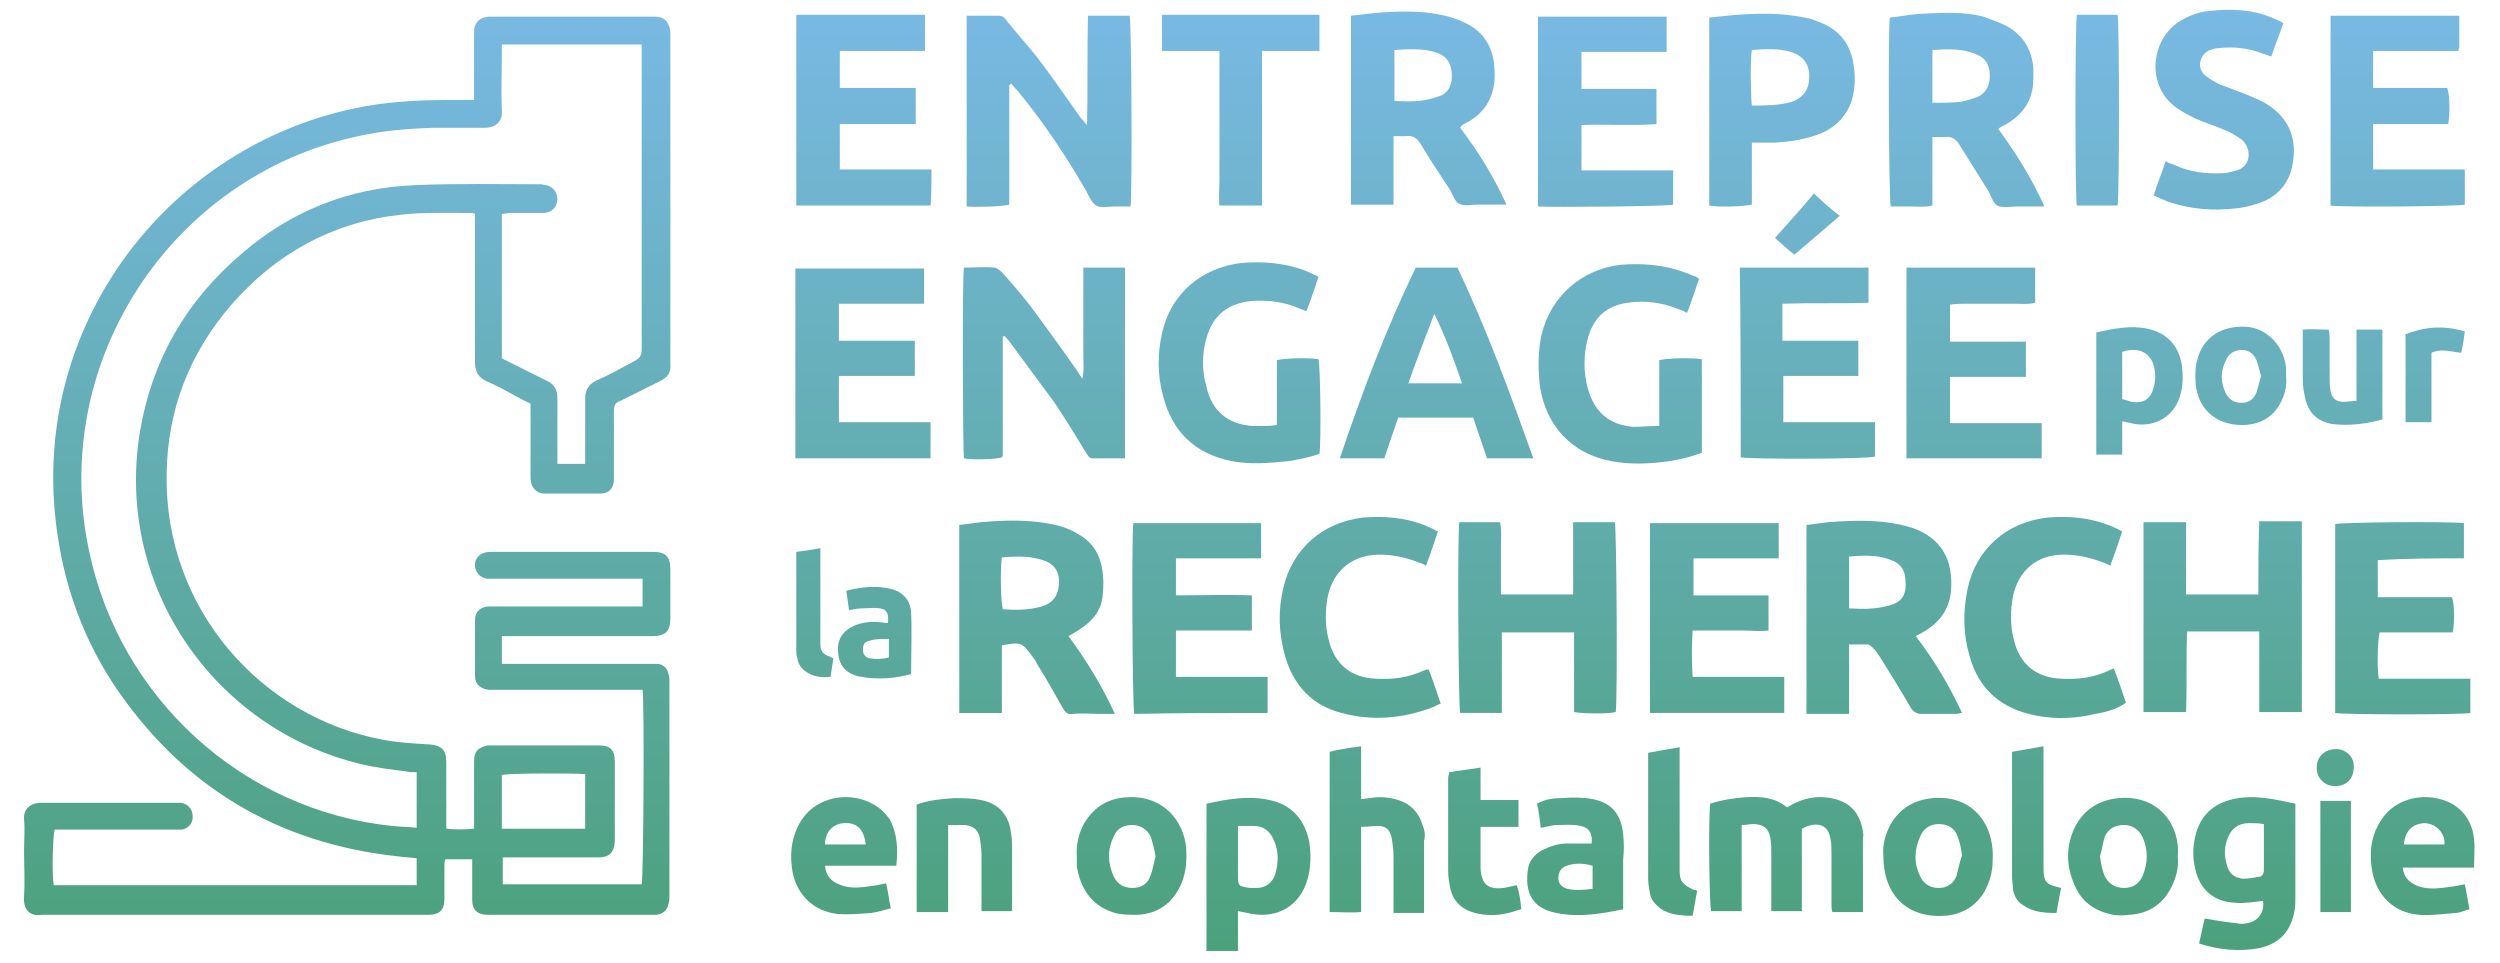 <?xml version="1.0" encoding="utf-8"?>
<!-- Generator: Adobe Illustrator 26.2.1, SVG Export Plug-In . SVG Version: 6.00 Build 0)  -->
<svg version="1.1" id="Calque_1" xmlns="http://www.w3.org/2000/svg" xmlns:xlink="http://www.w3.org/1999/xlink" x="0px" y="0px"
	 viewBox="0 0 270 104" style="enable-background:new 0 0 270 104;" xml:space="preserve">
<style type="text/css">
	.st0{fill:url(#SVGID_1_);}
	.st1{fill:url(#SVGID_00000001628327478431507860000005944708746816328874_);}
	.st2{fill:url(#SVGID_00000084501253780553719980000010211373153372058794_);}
	.st3{fill:url(#SVGID_00000062153030385709831280000012628007454761947552_);}
	.st4{fill:url(#SVGID_00000080199167918016968750000011029282841187045793_);}
	.st5{fill:url(#SVGID_00000157268277594351387750000016141133765800330408_);}
	.st6{fill:url(#SVGID_00000010272187938940921550000001397609212405931426_);}
	.st7{fill:url(#SVGID_00000087384015904491768620000006202726126838160775_);}
	.st8{fill:url(#SVGID_00000054240774209264116060000003934960286670656388_);}
	.st9{fill:url(#SVGID_00000174575769090499082530000012886138050521782692_);}
	.st10{fill:url(#SVGID_00000127017455303223694440000017130933806480468394_);}
	.st11{fill:url(#SVGID_00000071538796429531311470000004257436444927963789_);}
	.st12{fill:url(#SVGID_00000088836878638277747710000011290016524845681836_);}
	.st13{fill:url(#SVGID_00000113314162031308596490000002448003687334517391_);}
	.st14{fill:url(#SVGID_00000000914970693082310910000007161444266903358634_);}
	.st15{fill:url(#SVGID_00000144320746496566916260000003328864448457240752_);}
	.st16{fill:url(#SVGID_00000168095686917977405020000004499034051266849458_);}
	.st17{fill:url(#SVGID_00000099644067778621365900000003653788939470416307_);}
	.st18{fill:url(#SVGID_00000044867067215020448270000001159286540945935504_);}
	.st19{fill:url(#SVGID_00000000945104857888086080000005725574250566789786_);}
	.st20{fill:url(#SVGID_00000158000960640598315980000002153630017554514849_);}
	.st21{fill:url(#SVGID_00000006685754153752118520000004255422310971842992_);}
	.st22{fill:url(#SVGID_00000078737985629647344800000009926969273476788653_);}
	.st23{fill:url(#SVGID_00000152243853212651449770000010681692979750700947_);}
	.st24{fill:url(#SVGID_00000078767041386065801980000014626664668749556660_);}
	.st25{fill:url(#SVGID_00000103230577733817235200000011405180198863229340_);}
	.st26{fill:url(#SVGID_00000158732932857841333350000016340001443514204556_);}
	.st27{fill:url(#SVGID_00000013914170692918139810000014076380925287959726_);}
	.st28{fill:url(#SVGID_00000167364216095987829510000012830033454782368686_);}
	.st29{fill:url(#SVGID_00000042002089618272907120000012081868037511944844_);}
	.st30{fill:url(#SVGID_00000148628854465709899170000010995045616461785006_);}
	.st31{fill:url(#SVGID_00000090287790840186970760000009023183739395601316_);}
	.st32{fill:url(#SVGID_00000085934809648172055700000018331836679877177779_);}
	.st33{fill:url(#SVGID_00000110446022863293721710000003641765378646841475_);}
	.st34{fill:url(#SVGID_00000049901276374206916720000018191833139489779851_);}
	.st35{fill:url(#SVGID_00000061470014938464204250000008539773315727438477_);}
	.st36{fill:url(#SVGID_00000081638566783555065510000008423605398753231761_);}
	.st37{fill:url(#SVGID_00000031201452147549770880000011680114444845028488_);}
	.st38{fill:url(#SVGID_00000011022894989264207270000008946723280620445882_);}
	.st39{fill:url(#SVGID_00000158007973056483074570000017124605459431833783_);}
	.st40{fill:url(#SVGID_00000080920932279014944140000010788186135368387457_);}
	.st41{fill:url(#SVGID_00000046314688378878732790000001032401141649411728_);}
	.st42{fill:url(#SVGID_00000057863074589708721730000005818684726469752737_);}
	.st43{fill:url(#SVGID_00000145762486151020739560000015138632158369450649_);}
	.st44{fill:url(#SVGID_00000099646375529469950970000008462710949481956245_);}
	.st45{fill:url(#SVGID_00000049187094055169405780000003290577714747268013_);}
	.st46{fill:url(#SVGID_00000130637044500865734990000009604809766807977862_);}
	.st47{fill:url(#SVGID_00000158744330197051847010000015350486304731357610_);}
	.st48{fill:url(#SVGID_00000081626998846545071360000006387497740026014116_);}
	.st49{fill:url(#SVGID_00000183963304784819263780000007169863160556962483_);}
</style>
<g>
	<linearGradient id="SVGID_1_" gradientUnits="userSpaceOnUse" x1="37.541" y1="103.518" x2="37.541" y2="0.482">
		<stop  offset="0" style="stop-color:#4BA17B"/>
		<stop  offset="1" style="stop-color:#79B9E4"/>
	</linearGradient>
	<path class="st0" d="M67,43.3c1.4-0.7,2.8-1.4,4.2-2.1c0.9-0.4,1.3-1,1.2-1.9c0-0.2,0-0.3,0-0.5c0-11.5,0-23.1,0-34.6
		c0-0.2,0-0.4,0-0.7c-0.1-1.1-0.6-1.7-1.7-1.7c-5.9,0-11.8,0-17.7,0c-0.7,0-1.3,0.2-1.6,0.8c-0.2,0.3-0.2,0.7-0.2,1.1
		c0,2.1,0,4.1,0,6.2c0,0.3,0,0.6,0,0.9c-1,0-1.9,0-2.8,0c-3.4,0-6.8,0.2-10.1,0.9C18.4,15.9,4.1,34.3,5.9,55.1
		c0.6,6.8,2.6,13,6.3,18.7c7.3,11,17.6,17.3,30.9,18.7c0.6,0.1,1.3,0.1,1.9,0.2c0,1,0,2,0,2.9c-13.1,0-26.2,0-39.2,0
		c-0.2-1.2-0.1-5.3,0.1-6c0.3,0,0.7,0,1,0c4,0,7.9,0,11.9,0c0.3,0,0.6,0,0.8,0c0.8-0.1,1.3-0.8,1.2-1.5c0-0.7-0.5-1.3-1.3-1.4
		c-0.2,0-0.4,0-0.6,0c-4.8,0-9.7,0-14.5,0c-1,0-1.9,0.6-1.8,1.8c0.1,1.1,0,2.3,0,3.4c0,1.7,0.1,3.3,0,5c-0.1,1.4,0.7,2.1,1.9,1.9
		c0.2,0,0.5,0,0.8,0c9,0,18,0,27,0c4.6,0,9.3,0,13.9,0c1.3,0,1.8-0.5,1.8-1.8c0-1.2,0-2.3,0-3.5c0-0.2,0-0.5,0.1-0.7
		c1,0,1.9,0,2.9,0c0,0.4,0,0.7,0,1c0,1.1,0,2.3,0,3.4c0,1.1,0.6,1.6,1.7,1.6c0.1,0,0.2,0,0.3,0c5.8,0,11.6,0,17.3,0
		c0.2,0,0.4,0,0.6,0c0.7-0.1,1.2-0.5,1.3-1.2c0.1-0.3,0.1-0.6,0.1-0.9c0-7.7,0-15.3,0-23c0-0.3,0-0.6-0.1-0.9
		c-0.1-0.6-0.6-1.1-1.2-1.1c-0.3,0-0.6,0-0.9,0c-4.9,0-9.9,0-14.8,0c-0.4,0-0.7,0-1.1,0c0-1.1,0-2,0-3c0.4,0,0.8,0,1.2,0
		c5,0,10,0,15,0c1.5,0,2-0.5,2-2c0-1.7,0-3.5,0-5.2c0-1.4-0.5-1.9-1.9-1.9c-5.8,0-11.6,0-17.3,0c-0.3,0-0.6,0-0.9,0.1
		c-0.7,0.2-1.1,0.9-1,1.5c0.1,0.7,0.6,1.2,1.3,1.3c0.3,0,0.7,0,1,0c4.9,0,9.8,0,14.7,0c0.4,0,0.7,0,1.1,0c0,1,0,2,0,3
		c-0.4,0-0.8,0-1.2,0c-4.9,0-9.7,0-14.6,0c-0.3,0-0.6,0-0.9,0c-0.9,0.1-1.4,0.6-1.4,1.5c0,2,0,4,0,6c0,0.9,0.6,1.4,1.5,1.5
		c0.3,0,0.6,0,0.8,0c4.9,0,9.8,0,14.7,0c0.4,0,0.7,0,1.1,0c0.2,1.5,0.1,20.4-0.1,21c-5,0-10,0-15,0c0-1,0-1.9,0-2.9
		c0.4,0,0.7,0,1.1,0c3.1,0,6.2,0,9.2,0c1.2,0,1.7-0.5,1.8-1.7c0-0.7,0-1.3,0-2c0-2.2,0-4.5,0-6.7c0-1.2-0.5-1.7-1.7-1.7
		c-4,0-7.9,0-11.9,0c-0.4,0-0.8,0.2-1.1,0.4c-0.4,0.3-0.5,0.8-0.5,1.4c0,2.1,0,4.1,0,6.2c0,0.3,0,0.7,0,1c-1.1,0.1-2,0.1-3,0
		c0-0.3,0-0.5,0-0.7c0-2.2,0-4.3,0-6.5c0-1.3-0.5-1.8-1.8-1.9c-1.7-0.1-3.4-0.2-5-0.5c-13.1-2.4-23.7-14.1-23.4-28.8
		c0.1-6.9,2.5-13,7-18.2c4.8-5.5,10.9-8.9,18.2-9.7c2.6-0.3,5.2-0.2,7.8-0.2c0.1,0,0.2,0.1,0.3,0.1c0,0.3,0,0.6,0,0.9
		c0,2.4,0,4.8,0,7.2c0,2.6,0,5.3,0,7.9c0,1.1,0.4,1.7,1.3,2.1c1.2,0.5,2.4,1.2,3.5,1.8c0.4,0.2,0.8,0.4,1.2,0.6c0,1,0,1.9,0,2.9
		c0,1.7,0,3.4,0,5.1c0,1,0.6,1.7,1.5,1.7c2,0,4.1,0,6.1,0c0.8,0,1.3-0.5,1.4-1.3c0-0.3,0-0.6,0-0.8c0-2.2,0-4.5,0-6.7
		C66.3,43.8,66.4,43.5,67,43.3z M54.2,83.7c0.7-0.2,7.5-0.2,9-0.1c0,1.9,0,3.9,0,5.9c-3,0-5.9,0-9,0C54.2,87.5,54.2,85.6,54.2,83.7z
		 M64.4,41.1c-0.8,0.4-1.2,1-1.2,1.9c0,2,0,4,0,6c0,0.3,0,0.7,0,1.1c-1,0-1.9,0-3,0c0-0.3,0-0.6,0-0.9c0-2,0-4.1,0-6.1
		c0-1-0.3-1.6-1.2-2c-1.6-0.8-3.2-1.6-4.8-2.4c0-5.2,0-10.4,0-15.6c0.3,0,0.6-0.1,0.9-0.1c1.2,0,2.3,0,3.5,0c1,0,1.5-0.6,1.6-1.4
		c0-0.8-0.4-1.4-1.2-1.6c-0.2,0-0.4-0.1-0.6-0.1c-4.6,0-9.1-0.1-13.7,0.1c-7,0.3-13.3,2.8-18.6,7.4c-6,5.1-9.7,11.5-11,19.3
		c-2.7,16.7,8.1,32,23.8,35.8c1.6,0.4,3.3,0.6,4.9,0.8c0.4,0.1,0.7,0.1,1.2,0.1c0,2,0,4,0,6c-0.9-0.1-1.8-0.1-2.7-0.2
		C26.2,87.5,12.9,75.4,9.6,59.4c-4.3-20.3,8.9-40.4,29.1-44.7c2.7-0.6,5.3-0.8,8-0.9c1.9,0,3.7,0,5.6,0c1.3,0,2-0.7,1.9-1.9
		c-0.1-2,0-4.1,0-6.1c0-0.3,0-0.6,0-1c5,0,10,0,15.1,0c0,0.3,0,0.6,0,0.9c0,10.7,0,21.3,0,32c0,0.7-0.2,1-0.8,1.3
		C67.2,39.7,65.8,40.5,64.4,41.1z"/>
	
		<linearGradient id="SVGID_00000004543374362300684780000004367072748343679887_" gradientUnits="userSpaceOnUse" x1="113.305" y1="103.518" x2="113.305" y2="0.482">
		<stop  offset="0" style="stop-color:#4BA17B"/>
		<stop  offset="1" style="stop-color:#79B9E4"/>
	</linearGradient>
	<path style="fill:url(#SVGID_00000004543374362300684780000004367072748343679887_);" d="M109,22.1c0-4.3,0-8.6,0-12.9
		c0,0,0,0,0.1-0.1c0,0,0.1,0,0.1-0.1c0.2,0.3,0.4,0.5,0.7,0.8c2.8,3.4,5.2,7,7.4,10.8c0.3,0.6,0.6,1.3,1.1,1.6
		c0.5,0.3,1.3,0.1,1.9,0.1c0.6,0,1.2,0,1.8,0c0.2-2,0.1-19.9-0.1-20.6c-1.5,0-2.9,0-4.5,0c-0.1,4,0,7.9-0.1,11.8
		c-0.3-0.3-0.5-0.6-0.7-0.8c-1.5-2.1-3-4.3-4.6-6.4c-1.1-1.4-2.3-2.7-3.4-4.1c-0.2-0.3-0.4-0.5-0.9-0.5c-1.1,0-2.2,0-3.4,0
		c0,6.9,0,13.8,0,20.6C105.5,22.4,108.3,22.3,109,22.1z"/>
	
		<linearGradient id="SVGID_00000137824289357595522420000013542008872891976863_" gradientUnits="userSpaceOnUse" x1="112.562" y1="103.518" x2="112.562" y2="0.482">
		<stop  offset="0" style="stop-color:#4BA17B"/>
		<stop  offset="1" style="stop-color:#79B9E4"/>
	</linearGradient>
	<path style="fill:url(#SVGID_00000137824289357595522420000013542008872891976863_);" d="M108.2,49.4
		C108.2,49.4,108.2,49.4,108.2,49.4c0-0.1,0.1-0.1,0.1-0.2c0-4.2,0-8.3,0-12.5c0-0.1,0-0.2,0-0.3c0,0,0,0,0.1-0.1c0,0,0.1,0,0.1,0
		c0.2,0.2,0.4,0.4,0.6,0.7c1.6,2.2,3.2,4.3,4.8,6.5c1.2,1.8,2.3,3.6,3.4,5.4c0.2,0.3,0.3,0.6,0.7,0.6c1.2,0,2.3,0,3.5,0
		c0-6.9,0-13.8,0-20.6c-1.5,0-3,0-4.5,0c0,0.8,0,1.6,0,2.4c0,0.8,0,1.6,0,2.4c0,0.8,0,1.6,0,2.4c0,0.8,0,1.6,0,2.4
		c0,0.7,0.1,1.5-0.1,2.4c-0.3-0.4-0.4-0.6-0.6-0.9c-1.6-2.3-3.2-4.5-4.9-6.8c-1-1.3-2.1-2.6-3.2-3.8c-0.2-0.2-0.6-0.5-0.8-0.5
		c-1.1-0.1-2.2,0-3.3,0c-0.2,1.4-0.1,19.9,0,20.6C105,49.7,107.6,49.6,108.2,49.4z"/>
	
		<linearGradient id="SVGID_00000136370335832330910220000003579748708930158234_" gradientUnits="userSpaceOnUse" x1="212.435" y1="103.518" x2="212.435" y2="0.482">
		<stop  offset="0" style="stop-color:#4BA17B"/>
		<stop  offset="1" style="stop-color:#79B9E4"/>
	</linearGradient>
	<path style="fill:url(#SVGID_00000136370335832330910220000003579748708930158234_);" d="M206.4,22.3c0.7,0,1.5,0.1,2.3-0.1
		c0-2.4,0-4.9,0-7.4c0.5,0,0.9,0,1.3,0c0.8-0.1,1.2,0.2,1.6,0.8c1,1.6,2,3.2,3,4.8c0.4,0.6,0.6,1.5,1.1,1.8c0.6,0.3,1.5,0.1,2.2,0.1
		c0.9,0,1.9,0,2.9,0c-1.4-3.1-3.1-5.8-5-8.4c0.3-0.2,0.5-0.3,0.7-0.4c2-1.1,3.1-2.7,3.1-5c0-0.4,0-0.8,0-1.2c-0.2-2-1.1-3.5-2.9-4.5
		c-0.8-0.4-1.7-0.7-2.5-1c-2.3-0.6-4.7-0.4-7-0.3c-1.1,0.1-2.1,0.3-3.1,0.4c-0.2,1.3-0.1,19.7,0.1,20.4
		C204.9,22.3,205.6,22.3,206.4,22.3z M208.7,5.4c1.6-0.1,3.3-0.2,4.8,0.5c1,0.4,1.4,1.2,1.4,2.3c0,1-0.4,1.9-1.4,2.3
		c-0.6,0.2-1.2,0.4-1.8,0.5c-1,0.1-2,0.1-3,0.1C208.7,9.1,208.7,7.3,208.7,5.4z"/>
	
		<linearGradient id="SVGID_00000166650380433197582450000011330168744116059065_" gradientUnits="userSpaceOnUse" x1="112" y1="103.518" x2="112" y2="0.482">
		<stop  offset="0" style="stop-color:#4BA17B"/>
		<stop  offset="1" style="stop-color:#79B9E4"/>
	</linearGradient>
	<path style="fill:url(#SVGID_00000166650380433197582450000011330168744116059065_);" d="M118.8,77.1c0.5,0,1,0,1.6,0
		c-1.4-3.1-3.1-5.8-5-8.4c0.5-0.3,0.9-0.5,1.3-0.8c1.4-0.9,2.3-2.1,2.4-3.7c0.1-1,0.1-1.9-0.1-2.9c-0.3-1.7-1.2-2.9-2.7-3.7
		c-1-0.6-2.1-0.9-3.3-1.1c-2.4-0.4-4.8-0.3-7.1-0.1c-0.8,0.1-1.5,0.2-2.3,0.3c0,6.8,0,13.6,0,20.3c1.5,0,3,0,4.6,0
		c0-2.5,0-4.9,0-7.3c2.1-0.4,2.2-0.3,3.3,1.2c0.2,0.3,0.4,0.5,0.5,0.8c1,1.6,1.9,3.2,2.8,4.8c0.3,0.5,0.6,0.7,1.1,0.6
		C116.9,77,117.9,77.1,118.8,77.1z M114.3,63.6c-0.2,1-0.8,1.6-1.8,1.9c-1.4,0.4-2.8,0.4-4.2,0.3c-0.2-0.7-0.3-4.2-0.1-5.6
		c1.4-0.1,2.7-0.2,4.1,0.2C114,60.8,114.6,61.9,114.3,63.6z"/>
	
		<linearGradient id="SVGID_00000100369117205108131020000012052739468951548824_" gradientUnits="userSpaceOnUse" x1="203.513" y1="103.518" x2="203.513" y2="0.482">
		<stop  offset="0" style="stop-color:#4BA17B"/>
		<stop  offset="1" style="stop-color:#79B9E4"/>
	</linearGradient>
	<path style="fill:url(#SVGID_00000100369117205108131020000012052739468951548824_);" d="M207.5,77.1c1.3,0,2.5,0,3.8,0
		c0.2,0,0.4-0.1,0.6-0.1c-1.4-3-3-5.7-5-8.3c0.4-0.2,0.6-0.3,0.9-0.5c1.7-1,2.7-2.4,2.9-4.3c0.3-3.4-1-5.8-4.2-6.9
		c-0.4-0.1-0.7-0.2-1.1-0.3c-2.6-0.6-5.3-0.5-8-0.3c-0.8,0.1-1.5,0.2-2.3,0.3c0,6.8,0,13.6,0,20.4c1.5,0,3,0,4.6,0c0-2.6,0-5,0-7.5
		c0.7,0,1.3,0,2,0c0.2,0,0.4,0.2,0.6,0.4c0.3,0.3,0.5,0.6,0.7,0.9c1.2,1.9,2.3,3.7,3.4,5.6C206.7,76.9,207,77.1,207.5,77.1z
		 M204,65.4c-1.4,0.4-2.8,0.4-4.3,0.3c0-1.9,0-3.7,0-5.6c1.5-0.1,2.9-0.2,4.3,0.3c1.3,0.4,1.8,1.2,1.8,2.5
		C205.9,64.3,205.3,65.1,204,65.4z"/>
	
		<linearGradient id="SVGID_00000146467365265140627030000009029670352858934415_" gradientUnits="userSpaceOnUse" x1="154.362" y1="103.518" x2="154.362" y2="0.482">
		<stop  offset="0" style="stop-color:#4BA17B"/>
		<stop  offset="1" style="stop-color:#79B9E4"/>
	</linearGradient>
	<path style="fill:url(#SVGID_00000146467365265140627030000009029670352858934415_);" d="M150.5,18.5c0-1.2,0-2.5,0-3.8
		c0.5,0,0.9,0,1.3,0c0.8-0.1,1.2,0.2,1.6,0.8c1,1.7,2.1,3.3,3.2,5c0.3,0.5,0.5,1.3,1,1.5c0.5,0.3,1.3,0.1,1.9,0.1c1,0,2,0,3.2,0
		c-1.4-3.1-3.1-5.8-5-8.3c0.1-0.1,0.1-0.1,0.1-0.2c0.1-0.1,0.2-0.1,0.3-0.2c2.5-1.2,3.5-3.3,3.3-6c-0.1-2.1-1-3.8-2.9-4.8
		c-0.8-0.4-1.6-0.7-2.4-0.9c-2.5-0.6-5-0.5-7.6-0.3c-0.9,0.1-1.7,0.2-2.6,0.3c0,6.9,0,13.6,0,20.4c1.5,0,3,0,4.6,0
		C150.5,21,150.5,19.8,150.5,18.5z M150.6,5.4c1.6-0.1,3.1-0.2,4.6,0.3c1.1,0.4,1.6,1.2,1.6,2.5c0,1.2-0.5,2-1.7,2.3
		c-1.4,0.5-2.9,0.5-4.5,0.4C150.6,9.1,150.6,7.3,150.6,5.4z"/>
	
		<linearGradient id="SVGID_00000110432168456842693510000010478897223862186904_" gradientUnits="userSpaceOnUse" x1="240.008" y1="103.518" x2="240.008" y2="0.482">
		<stop  offset="0" style="stop-color:#4BA17B"/>
		<stop  offset="1" style="stop-color:#79B9E4"/>
	</linearGradient>
	<path style="fill:url(#SVGID_00000110432168456842693510000010478897223862186904_);" d="M243.9,64.2c-2.6,0-5.2,0-7.8,0
		c0-2.6,0-5.2,0-7.8c-1.6,0-3.1,0-4.6,0c0,6.9,0,13.7,0,20.5c1.5,0,3,0,4.6,0c0.1-2.9,0-5.8,0.1-8.7c2.6,0,5.2,0,7.8,0
		c0,2.9,0,5.8,0,8.7c1.6,0,3,0,4.6,0c0-6.9,0-13.7,0-20.6c-1.6,0-3,0-4.6,0C243.9,59.1,243.9,61.6,243.9,64.2z"/>
	
		<linearGradient id="SVGID_00000183236705010809510280000015076686225335814831_" gradientUnits="userSpaceOnUse" x1="165.963" y1="103.518" x2="165.963" y2="0.482">
		<stop  offset="0" style="stop-color:#4BA17B"/>
		<stop  offset="1" style="stop-color:#79B9E4"/>
	</linearGradient>
	<path style="fill:url(#SVGID_00000183236705010809510280000015076686225335814831_);" d="M174.5,76.9c0.2-1.4,0.1-19.8-0.1-20.5
		c-0.7,0-1.5,0-2.2,0c-0.7,0-1.5,0-2.3,0c0,2.7,0,5.3,0,7.8c-2.6,0-5.2,0-7.8,0c0-0.9,0-1.8,0-2.7c0-0.8,0-1.7,0-2.5
		c0-0.9,0.1-1.7-0.1-2.6c-1.5,0-2.9,0-4.4,0c-0.2,1.4-0.1,19.9,0.1,20.6c1.5,0,2.9,0,4.5,0c0-2.9,0-5.8,0-8.7c2.7,0,5.2,0,7.8,0
		c0,2.9,0,5.8,0,8.6C171.1,77.1,173.8,77.1,174.5,76.9z"/>
	
		<linearGradient id="SVGID_00000164493702578744780000000000251855128066447518_" gradientUnits="userSpaceOnUse" x1="133.886" y1="103.518" x2="133.886" y2="0.482">
		<stop  offset="0" style="stop-color:#4BA17B"/>
		<stop  offset="1" style="stop-color:#79B9E4"/>
	</linearGradient>
	<path style="fill:url(#SVGID_00000164493702578744780000000000251855128066447518_);" d="M133,49.8c2.1,0.4,4.1,0.2,6.2,0
		c1.1-0.2,2.3-0.4,3.3-0.8c0.2-1.2,0.1-9.5-0.1-10.2c-1.2-0.2-3.8-0.1-4.5,0.1c0,2.3,0,4.6,0,7c-0.6,0.1-1,0.1-1.4,0.1
		c-0.4,0-0.9,0-1.3,0c-2.6-0.2-4.3-1.6-4.9-4.2c-0.5-1.8-0.5-3.5,0-5.3c0.7-2.5,2.4-3.8,5-4c1.7-0.1,3.4,0.1,5,0.8
		c0.2,0.1,0.5,0.2,0.8,0.3c0.5-1.3,0.9-2.5,1.3-3.7c-0.6-0.3-1-0.5-1.5-0.7c-2.2-0.8-4.5-1-6.8-0.8c-4.4,0.5-7.7,3.4-8.6,7.6
		c-0.5,2.2-0.5,4.5,0.1,6.7C126.6,46.7,129.1,49,133,49.8z"/>
	
		<linearGradient id="SVGID_00000121275977030438143070000004344452741544228765_" gradientUnits="userSpaceOnUse" x1="155.102" y1="103.518" x2="155.102" y2="0.482">
		<stop  offset="0" style="stop-color:#4BA17B"/>
		<stop  offset="1" style="stop-color:#79B9E4"/>
	</linearGradient>
	<path style="fill:url(#SVGID_00000121275977030438143070000004344452741544228765_);" d="M151,45.1c2.7,0,5.4,0,8.1,0
		c0.5,1.5,1,2.9,1.5,4.4c1.7,0,3.3,0,5,0c-2.5-7-5-13.9-8.2-20.6c-1.5,0-3,0-4.5,0c-3.2,6.6-5.8,13.5-8.2,20.6c1.7,0,3.2,0,4.8,0
		C150,48,150.5,46.6,151,45.1z M154.9,33.9c1.2,2.4,2.1,4.9,3,7.5c-2,0-3.8,0-5.8,0C153,38.8,154,36.3,154.9,33.9z"/>
	
		<linearGradient id="SVGID_00000099640137440744592060000006080102113659099274_" gradientUnits="userSpaceOnUse" x1="173.424" y1="103.518" x2="173.424" y2="0.482">
		<stop  offset="0" style="stop-color:#4BA17B"/>
		<stop  offset="1" style="stop-color:#79B9E4"/>
	</linearGradient>
	<path style="fill:url(#SVGID_00000099640137440744592060000006080102113659099274_);" d="M180.7,22.1c0-1.2,0-2.4,0-3.7
		c-3.3,0-6.6,0-9.9,0c0-1.7,0-3.3,0-4.9c2.8-0.1,5.5,0.1,8.1-0.1c0-1.3,0-2.5,0-3.8c-2.8,0-5.4,0-8.1,0c0-1.4,0-2.6,0-4
		c3.1,0,6.1,0,9.2,0c0-1.3,0-2.6,0-3.8c-4.6,0-9.2,0-13.9,0c0,6.9,0,13.7,0,20.5C167.5,22.4,180.1,22.3,180.7,22.1z"/>
	
		<linearGradient id="SVGID_00000145749573667483884400000000226627782930005379_" gradientUnits="userSpaceOnUse" x1="175.042" y1="103.518" x2="175.042" y2="0.482">
		<stop  offset="0" style="stop-color:#4BA17B"/>
		<stop  offset="1" style="stop-color:#79B9E4"/>
	</linearGradient>
	<path style="fill:url(#SVGID_00000145749573667483884400000000226627782930005379_);" d="M183.8,48.9c0-3.4,0-6.8,0-10.1
		c-1.3-0.2-3.9-0.1-4.6,0.1c0,2.3,0,4.6,0,7.1c-1,0-1.9,0.1-2.8,0.1c-2.6-0.2-4.2-1.6-4.9-4.1c-0.5-1.8-0.5-3.7,0-5.5
		c0.6-2.2,2-3.5,4.3-3.8c1.9-0.3,3.8,0,5.5,0.7c0.3,0.1,0.6,0.2,0.9,0.4c0.5-1.3,0.9-2.5,1.3-3.7c-0.2-0.1-0.4-0.3-0.6-0.3
		c-0.3-0.1-0.6-0.3-1-0.4c-2.2-0.8-4.5-1-6.9-0.8c-4.2,0.5-7.5,3.4-8.5,7.5c-0.4,1.8-0.4,3.7-0.2,5.5c0.6,4.3,3.4,7.4,7.7,8.2
		c2.1,0.4,4.2,0.3,6.3,0C181.6,49.6,182.7,49.3,183.8,48.9z"/>
	
		<linearGradient id="SVGID_00000036229320898588208430000005007230348915864492_" gradientUnits="userSpaceOnUse" x1="93.308" y1="103.518" x2="93.308" y2="0.482">
		<stop  offset="0" style="stop-color:#4BA17B"/>
		<stop  offset="1" style="stop-color:#79B9E4"/>
	</linearGradient>
	<path style="fill:url(#SVGID_00000036229320898588208430000005007230348915864492_);" d="M100.6,18.3c-3.3,0-6.6,0-9.9,0
		c0-1.7,0-3.3,0-4.9c2.8,0,5.5,0,8.2,0c0-1.3,0-2.5,0-3.9c-2.8,0-5.4,0-8.2,0c0-1.4,0-2.6,0-4c3.1,0,6.1,0,9.2,0c0-1.3,0-2.6,0-3.9
		c-4.6,0-9.2,0-13.9,0c0,6.9,0,13.7,0,20.6c4.9,0,9.7,0,14.5,0C100.6,20.9,100.6,19.7,100.6,18.3z"/>
	
		<linearGradient id="SVGID_00000057143181783352269730000015671051469364762019_" gradientUnits="userSpaceOnUse" x1="93.195" y1="103.518" x2="93.195" y2="0.482">
		<stop  offset="0" style="stop-color:#4BA17B"/>
		<stop  offset="1" style="stop-color:#79B9E4"/>
	</linearGradient>
	<path style="fill:url(#SVGID_00000057143181783352269730000015671051469364762019_);" d="M100.5,45.6c-3.3,0-6.6,0-9.9,0
		c0-1.7,0-3.3,0-5c2.7,0,5.4,0,8.2,0c0-1.3,0-2.5,0-3.8c-2.7,0-5.4,0-8.2,0c0-1.4,0-2.6,0-4c3.1,0,6.2,0,9.2,0c0-1.4,0-2.6,0-3.8
		c-4.7,0-9.3,0-13.9,0c0,6.9,0,13.7,0,20.5c4.9,0,9.8,0,14.6,0C100.5,48.2,100.5,47,100.5,45.6z"/>
	
		<linearGradient id="SVGID_00000111880299859280609210000011771754849111592889_" gradientUnits="userSpaceOnUse" x1="213.049" y1="103.518" x2="213.049" y2="0.482">
		<stop  offset="0" style="stop-color:#4BA17B"/>
		<stop  offset="1" style="stop-color:#79B9E4"/>
	</linearGradient>
	<path style="fill:url(#SVGID_00000111880299859280609210000011771754849111592889_);" d="M212.8,32.8c0.8,0,1.6,0,2.4,0
		c0.8,0,1.5,0,2.3,0c0.8,0,1.5,0.1,2.3-0.1c0-1.3,0-2.5,0-3.8c-4.7,0-9.3,0-13.9,0c0,6.9,0,13.7,0,20.6c4.9,0,9.7,0,14.6,0
		c0-1.3,0-2.5,0-3.8c-3.3,0-6.6,0-9.9,0c0-1.7,0-3.3,0-5c2.8,0,5.5,0,8.2,0c0-1.3,0-2.5,0-3.8c-2.8,0-5.5,0-8.2,0c0-1.4,0-2.7,0-4
		C211.3,32.8,212,32.8,212.8,32.8z"/>
	
		<linearGradient id="SVGID_00000131363069733919355350000017617201737614188457_" gradientUnits="userSpaceOnUse" x1="129.571" y1="103.518" x2="129.571" y2="0.482">
		<stop  offset="0" style="stop-color:#4BA17B"/>
		<stop  offset="1" style="stop-color:#79B9E4"/>
	</linearGradient>
	<path style="fill:url(#SVGID_00000131363069733919355350000017617201737614188457_);" d="M136.9,77c0-1.3,0-2.5,0-3.9
		c-3.4,0-6.6,0-9.9,0c0-1.7,0-3.3,0-5c2.7,0,5.4,0,8.2,0c0-1.3,0-2.5,0-3.8c-2.8-0.1-5.5,0-8.2,0c0-1.4,0-2.7,0-4c3.2,0,6.2,0,9.2,0
		c0-1.3,0-2.6,0-3.8c-4.6,0-9.2,0-13.8,0c-0.2,1.4-0.1,19.9,0.1,20.6C127.2,77,132,77,136.9,77z"/>
	
		<linearGradient id="SVGID_00000098938717582554201950000002134058124802201481_" gradientUnits="userSpaceOnUse" x1="259.52" y1="103.518" x2="259.52" y2="0.482">
		<stop  offset="0" style="stop-color:#4BA17B"/>
		<stop  offset="1" style="stop-color:#79B9E4"/>
	</linearGradient>
	<path style="fill:url(#SVGID_00000098938717582554201950000002134058124802201481_);" d="M266.1,60.3c0-1.3,0-2.6,0-3.8
		c-1.7-0.2-13.2-0.1-13.9,0.1c0,6.8,0,13.6,0,20.4c1,0.2,13.9,0.2,14.6,0c0-1.2,0-2.4,0-3.7c-3.3,0-6.6,0-9.9,0
		c-0.2-1.4-0.1-4.3,0.1-5c2.6,0,5.3,0,7.9,0c0.2-1.1,0.2-3.1-0.1-3.8c-2.7,0-5.4,0-8,0c0-1.4,0-2.7,0-4
		C260,60.3,263.1,60.3,266.1,60.3z"/>
	
		<linearGradient id="SVGID_00000176003416497902714550000006987929057008310449_" gradientUnits="userSpaceOnUse" x1="195.249" y1="103.518" x2="195.249" y2="0.482">
		<stop  offset="0" style="stop-color:#4BA17B"/>
		<stop  offset="1" style="stop-color:#79B9E4"/>
	</linearGradient>
	<path style="fill:url(#SVGID_00000176003416497902714550000006987929057008310449_);" d="M188,49.4c1.1,0.2,13.9,0.2,14.5-0.1
		c0-1.2,0-2.4,0-3.7c-3.3,0-6.6,0-9.9,0c0-1.7,0-3.3,0-5c2.8,0,5.4,0,8.1,0c0-1.3,0-2.5,0-3.8c-2.8,0-5.4,0-8.2,0c0-1.4,0-2.6,0-4
		c3.1-0.1,6.2,0,9.3-0.1c0-1.3,0-2.6,0-3.8c-4.7,0-9.3,0-13.9,0C188,35.8,188,42.6,188,49.4z"/>
	
		<linearGradient id="SVGID_00000170963674710781944820000006598090708053832091_" gradientUnits="userSpaceOnUse" x1="185.458" y1="103.518" x2="185.458" y2="0.482">
		<stop  offset="0" style="stop-color:#4BA17B"/>
		<stop  offset="1" style="stop-color:#79B9E4"/>
	</linearGradient>
	<path style="fill:url(#SVGID_00000170963674710781944820000006598090708053832091_);" d="M192.1,60.3c0-1.3,0-2.5,0-3.8
		c-4.7,0-9.3,0-13.9,0c0,6.9,0,13.7,0,20.5c4.9,0,9.7,0,14.5,0c0-1.3,0-2.5,0-3.9c-3.3,0-6.6,0-9.9,0c-0.1-1.7-0.1-3.3,0-5
		c1,0,1.9,0,2.9,0c0.9,0,1.8,0,2.6,0c0.9,0,1.8,0.1,2.7,0c0-1.3,0-2.5,0-3.8c-2.8,0-5.4,0-8.1,0c0-1.4,0-2.6,0-4
		C185.9,60.3,189,60.3,192.1,60.3z"/>
	
		<linearGradient id="SVGID_00000070082074375178042010000005029134064524892046_" gradientUnits="userSpaceOnUse" x1="258.914" y1="103.518" x2="258.914" y2="0.482">
		<stop  offset="0" style="stop-color:#4BA17B"/>
		<stop  offset="1" style="stop-color:#79B9E4"/>
	</linearGradient>
	<path style="fill:url(#SVGID_00000070082074375178042010000005029134064524892046_);" d="M266.2,22.1c0-1.2,0-2.5,0-3.8
		c-3.3,0-6.6,0-9.9,0c0-1.7,0-3.3,0-4.9c2.7,0,5.4,0,8.1,0c0.2-1,0.2-3.1-0.1-3.9c-2.6,0-5.3,0-8,0c0-1.4,0-2.6,0-4
		c3.1,0,6.1,0,9.2,0c0-0.2,0.1-0.3,0.1-0.4c0-1.1,0-2.2,0-3.4c-4.7,0-9.3,0-13.9,0c0,6.9,0,13.7,0,20.5
		C252.8,22.4,265.5,22.3,266.2,22.1z"/>
	
		<linearGradient id="SVGID_00000101069638289983523050000010286795708969425552_" gradientUnits="userSpaceOnUse" x1="192.404" y1="103.518" x2="192.404" y2="0.482">
		<stop  offset="0" style="stop-color:#4BA17B"/>
		<stop  offset="1" style="stop-color:#79B9E4"/>
	</linearGradient>
	<path style="fill:url(#SVGID_00000101069638289983523050000010286795708969425552_);" d="M189.2,22.1c0-2.2,0-4.4,0-6.7
		c0.9,0,1.7,0,2.5,0c1.8-0.1,3.6-0.4,5.2-1.1c1.5-0.7,2.6-1.9,3.1-3.5c0.4-1.4,0.4-2.8,0.1-4.3c-0.4-1.8-1.4-3.1-3.1-3.9
		c-0.7-0.3-1.4-0.6-2.1-0.7c-3.4-0.7-6.8-0.4-10.3,0c0,6.8,0,13.6,0,20.3C185.6,22.4,188.4,22.3,189.2,22.1z M189.2,5.4
		c1.4-0.1,2.8-0.2,4.2,0.2c1.3,0.4,2,1.3,2,2.6c0,1.5-0.6,2.3-1.9,2.8c-1.4,0.4-2.8,0.4-4.3,0.4C189.1,10.7,189,6.5,189.2,5.4z"/>
	
		<linearGradient id="SVGID_00000164490244654391169560000007913968306651585922_" gradientUnits="userSpaceOnUse" x1="240.195" y1="103.518" x2="240.195" y2="0.482">
		<stop  offset="0" style="stop-color:#4BA17B"/>
		<stop  offset="1" style="stop-color:#79B9E4"/>
	</linearGradient>
	<path style="fill:url(#SVGID_00000164490244654391169560000007913968306651585922_);" d="M241.6,18.4c-0.5,0.1-1,0.3-1.5,0.3
		c-1.8,0.1-3.6-0.1-5.3-0.9c-0.3-0.1-0.6-0.2-0.9-0.4c-0.4,1.2-0.9,2.4-1.3,3.7c0.6,0.3,1.1,0.5,1.6,0.7c2.4,0.8,4.8,1,7.3,0.7
		c1.1-0.1,2.1-0.4,3.1-0.8c1.5-0.7,2.5-1.9,2.9-3.5c0.8-3.3-0.4-5.9-3.5-7.4c-0.5-0.2-0.9-0.4-1.4-0.6c-1-0.4-1.9-0.7-2.9-1.1
		c-0.6-0.3-1.1-0.6-1.6-1c-0.9-0.8-0.5-2.3,0.6-2.7c0.3-0.1,0.6-0.2,0.9-0.2c1.6-0.2,3.3,0,4.8,0.6c0.3,0.1,0.6,0.2,0.9,0.3
		c0.4-1.2,0.9-2.4,1.3-3.6c-0.3-0.2-0.6-0.3-0.8-0.4c-2.3-1.1-4.8-1.2-7.3-0.9c-1.1,0.1-2.1,0.5-3.1,1.1c-3.2,2-3.7,7.2-0.1,9.5
		c0.6,0.4,1.2,0.7,1.8,1c1.1,0.5,2.2,0.8,3.3,1.3c0.6,0.2,1.1,0.6,1.6,0.9C243.2,15.9,243.2,17.9,241.6,18.4z"/>
	
		<linearGradient id="SVGID_00000140734052627222011300000008481521521524176548_" gradientUnits="userSpaceOnUse" x1="146.904" y1="103.518" x2="146.904" y2="0.482">
		<stop  offset="0" style="stop-color:#4BA17B"/>
		<stop  offset="1" style="stop-color:#79B9E4"/>
	</linearGradient>
	<path style="fill:url(#SVGID_00000140734052627222011300000008481521521524176548_);" d="M153.8,72.4c-1.7,0.8-3.4,1-5.2,0.9
		c-2.7-0.1-4.5-1.6-5.1-4.2c-0.4-1.5-0.4-3.1-0.1-4.7c0.6-2.8,2.7-4.5,5.6-4.5c1.4,0,2.8,0.3,4.1,0.8c0.3,0.1,0.6,0.2,0.9,0.4
		c0.5-1.3,0.9-2.5,1.3-3.7c-0.6-0.3-1-0.5-1.5-0.7c-2.1-0.8-4.3-1-6.6-0.8c-4.3,0.5-7.6,3.3-8.6,7.6c-0.6,2.5-0.5,4.9,0.2,7.4
		c0.9,3.1,2.9,5.3,6.1,6.1c3.3,0.9,6.6,0.6,9.8-0.6c0.3-0.1,0.5-0.3,0.9-0.4c-0.4-1.2-0.8-2.4-1.3-3.7
		C154,72.3,153.9,72.4,153.8,72.4z"/>
	
		<linearGradient id="SVGID_00000143594384377637976570000009003029370028078212_" gradientUnits="userSpaceOnUse" x1="220.966" y1="103.518" x2="220.966" y2="0.482">
		<stop  offset="0" style="stop-color:#4BA17B"/>
		<stop  offset="1" style="stop-color:#79B9E4"/>
	</linearGradient>
	<path style="fill:url(#SVGID_00000143594384377637976570000009003029370028078212_);" d="M229.6,75.9c-0.4-1.2-0.8-2.4-1.3-3.7
		c-0.2,0.1-0.4,0.1-0.5,0.2c-1.7,0.8-3.4,1-5.2,0.9c-2.7-0.1-4.5-1.6-5.1-4.2c-0.4-1.5-0.4-3.1-0.1-4.7c0.6-2.8,2.6-4.5,5.5-4.5
		c1.4,0,2.8,0.3,4.1,0.8c0.3,0.1,0.6,0.2,0.9,0.4c0.5-1.3,0.9-2.5,1.3-3.7c-0.5-0.3-1-0.5-1.5-0.7c-2.1-0.8-4.3-1-6.6-0.8
		c-4.4,0.5-7.7,3.4-8.6,7.7c-0.5,2.4-0.5,4.8,0.2,7.2c1,3.7,3.5,5.8,7.3,6.5c2.1,0.4,4.2,0.3,6.3-0.2
		C227.5,76.9,228.6,76.6,229.6,75.9z"/>
	
		<linearGradient id="SVGID_00000062888985944420876120000014900688519255927712_" gradientUnits="userSpaceOnUse" x1="134.012" y1="103.518" x2="134.012" y2="0.482">
		<stop  offset="0" style="stop-color:#4BA17B"/>
		<stop  offset="1" style="stop-color:#79B9E4"/>
	</linearGradient>
	<path style="fill:url(#SVGID_00000062888985944420876120000014900688519255927712_);" d="M131.7,8.4c0,0.9,0,1.9,0,2.8
		c0,0.9,0,1.8,0,2.7c0,0.9,0,1.9,0,2.8c0,0.9,0,1.8,0,2.7c0,0.9-0.1,1.9,0,2.8c1.6,0,3.1,0,4.6,0c0-1.1,0-2.2,0-3.3
		c0-1.1,0-2.3,0-3.4c0-1.1,0-2.2,0-3.3c0-1.1,0-2.3,0-3.4c0-1.1,0-2.2,0-3.3c2.1,0,4.1,0,6.2,0c0-1.3,0-2.6,0-3.9
		c-5.7,0-11.4,0-17,0c0,1.3,0,2.6,0,3.9c2.1,0,4.1,0,6.2,0C131.7,6.6,131.7,7.5,131.7,8.4z"/>
	
		<linearGradient id="SVGID_00000011020433161687830670000015580165235152204971_" gradientUnits="userSpaceOnUse" x1="192.936" y1="103.518" x2="192.936" y2="0.482">
		<stop  offset="0" style="stop-color:#4BA17B"/>
		<stop  offset="1" style="stop-color:#79B9E4"/>
	</linearGradient>
	<path style="fill:url(#SVGID_00000011020433161687830670000015580165235152204971_);" d="M201.2,89.8c-0.4-2.4-1.8-3.5-4.2-3.7
		c-1.4-0.1-2.7,0.3-4,1.1c-1.3-1.1-2.9-1.2-4.5-1.1c-1.3,0.1-2.6,0.3-3.8,0.7c-0.2,1.6-0.1,10.9,0.1,11.6c1,0,2.1,0,3.3,0
		c0-3.1,0-6.2,0-9.3c0.5,0,0.9-0.1,1.2-0.1c1.1,0,1.7,0.4,1.9,1.5c0.1,0.6,0.1,1.2,0.1,1.9c0,1.7,0,3.3,0,5c0,0.3,0,0.6,0,1
		c1.2,0,2.3,0,3.3,0c0-3,0-5.9,0-8.9c0.1,0,0.2-0.1,0.4-0.2c0.2-0.1,0.4-0.1,0.6-0.2c1.2-0.2,1.9,0.3,2.1,1.5
		c0.1,0.5,0.1,1.1,0.1,1.6c0,1.8,0,3.6,0,5.5c0,0.3,0,0.5,0.1,0.8c1.1,0,2.2,0,3.3,0c0-2.8,0-5.4,0-8.1
		C201.3,90.2,201.2,90,201.2,89.8z"/>
	
		<linearGradient id="SVGID_00000045599619380796659110000014944130364579671729_" gradientUnits="userSpaceOnUse" x1="242.334" y1="103.518" x2="242.334" y2="0.482">
		<stop  offset="0" style="stop-color:#4BA17B"/>
		<stop  offset="1" style="stop-color:#79B9E4"/>
	</linearGradient>
	<path style="fill:url(#SVGID_00000045599619380796659110000014944130364579671729_);" d="M247.9,86.8c-2.3-0.5-4.5-1-6.7-0.5
		c-2.2,0.5-3.6,1.8-4.1,4c-0.3,1.2-0.3,2.4,0,3.6c0.5,2.2,2,3.5,4.3,3.6c1,0.1,2-0.1,3-0.2c0.2,1.2-0.5,2.2-1.7,2.4
		c-0.4,0.1-0.8,0.1-1.2,0c-1.1-0.1-2.2-0.3-3.4-0.5c-0.2,0.9-0.4,1.8-0.6,2.7c2.2,0.7,4.3,0.9,6.5,0.5c2.2-0.5,3.4-1.8,3.8-4
		c0.1-0.5,0.1-1,0.1-1.5c0-2.4,0-4.8,0-7.2C247.9,89,247.9,88,247.9,86.8z M243.9,94.7c-0.5,0.1-1.1,0.2-1.7,0.2
		c-0.9-0.1-1.5-0.6-1.7-1.5c-0.3-1-0.3-1.9,0.1-2.9c0.4-1,1.1-1.6,2.3-1.6c0.5,0,1,0,1.6,0.1c0,0.8,0,1.5,0,2.2c0,0.9,0,1.8,0,2.7
		C244.5,94.4,244.3,94.7,243.9,94.7z"/>
	
		<linearGradient id="SVGID_00000071530991809491668020000011538615845834528429_" gradientUnits="userSpaceOnUse" x1="135.908" y1="103.518" x2="135.908" y2="0.482">
		<stop  offset="0" style="stop-color:#4BA17B"/>
		<stop  offset="1" style="stop-color:#79B9E4"/>
	</linearGradient>
	<path style="fill:url(#SVGID_00000071530991809491668020000011538615845834528429_);" d="M137.1,86.4c-2.3-0.5-4.5-0.1-6.8,0.4
		c0,5.3,0,10.6,0,15.9c1.1,0,2.2,0,3.4,0c0-1.5,0-2.9,0-4.3c0.5,0.1,1,0.2,1.5,0.3c2.8,0.5,5.2-0.9,6-3.7c0.4-1.4,0.4-2.7,0.2-4.1
		C140.9,88.5,139.5,86.9,137.1,86.4z M137.7,94.5c-0.3,0.8-0.9,1.3-1.8,1.4c-0.3,0-0.6,0-0.9,0c-1.3-0.2-1.3-0.2-1.3-1.5
		c0-1.7,0-3.3,0-5.2c0.7,0,1.2,0,1.7,0c1.1,0,1.8,0.6,2.2,1.6C138.1,91.9,138.1,93.2,137.7,94.5z"/>
	
		<linearGradient id="SVGID_00000080201440436478848480000005247278113998304387_" gradientUnits="userSpaceOnUse" x1="148.802" y1="103.518" x2="148.802" y2="0.482">
		<stop  offset="0" style="stop-color:#4BA17B"/>
		<stop  offset="1" style="stop-color:#79B9E4"/>
	</linearGradient>
	<path style="fill:url(#SVGID_00000080201440436478848480000005247278113998304387_);" d="M153.6,89c-0.4-1.3-1.3-2.2-2.6-2.6
		c-1-0.3-2-0.4-3.1-0.2c-0.3,0-0.5,0.1-0.9,0.1c0-1.9,0-3.8,0-5.7c-0.5,0.1-1,0.1-1.4,0.2c-0.6,0.1-1.3,0.2-2,0.4
		c0,5.8,0,11.5,0,17.3c1.2,0,2.3,0.1,3.4,0c0-3.1,0-6.1,0-9.2c0.7,0,1.3-0.1,1.8-0.1c0.9,0,1.3,0.4,1.5,1.3c0.1,0.6,0.2,1.2,0.2,1.9
		c0,1.8,0,3.5,0,5.3c0,0.3,0,0.6,0,0.9c1.2,0,2.2,0,3.3,0c0-2.7,0-5.2,0-7.8C154,90.1,153.8,89.5,153.6,89z"/>
	
		<linearGradient id="SVGID_00000099655649220644987180000011612679253479915960_" gradientUnits="userSpaceOnUse" x1="226.512" y1="103.518" x2="226.512" y2="0.482">
		<stop  offset="0" style="stop-color:#4BA17B"/>
		<stop  offset="1" style="stop-color:#79B9E4"/>
	</linearGradient>
	<path style="fill:url(#SVGID_00000099655649220644987180000011612679253479915960_);" d="M228.7,22.2c0.2-1,0.2-19.9,0-20.6
		c-1.5,0-2.9,0-4.4,0c-0.2,1-0.2,19.9,0,20.6C225.8,22.2,227.3,22.2,228.7,22.2z"/>
	
		<linearGradient id="SVGID_00000151516601691186054190000001954687180329162926_" gradientUnits="userSpaceOnUse" x1="91.112" y1="103.518" x2="91.112" y2="0.482">
		<stop  offset="0" style="stop-color:#4BA17B"/>
		<stop  offset="1" style="stop-color:#79B9E4"/>
	</linearGradient>
	<path style="fill:url(#SVGID_00000151516601691186054190000001954687180329162926_);" d="M94.2,86.8c-2.3-1.3-6.3-1-8,2.4
		c-0.8,1.6-0.9,3.3-0.6,5c0.5,2.5,2.3,4.2,4.8,4.5c1.2,0.1,2.4,0,3.7-0.1c0.7-0.1,1.3-0.3,2.1-0.5c-0.2-1-0.3-1.9-0.5-2.7
		c-0.9,0.2-1.6,0.3-2.4,0.4c-0.9,0.1-1.8,0.1-2.7-0.3c-0.8-0.3-1.4-0.9-1.5-2c2.6,0,5.1,0,7.7,0c0.2-1.8,0.1-3.5-0.7-5
		C95.6,87.8,95,87.2,94.2,86.8z M89.1,91.2c0-1.3,0.8-2.2,2-2.3c1.4-0.1,2.2,0.6,2.4,2.3C92,91.2,90.5,91.2,89.1,91.2z"/>
	
		<linearGradient id="SVGID_00000017516116209737537240000002130648256634550196_" gradientUnits="userSpaceOnUse" x1="261.645" y1="103.518" x2="261.645" y2="0.482">
		<stop  offset="0" style="stop-color:#4BA17B"/>
		<stop  offset="1" style="stop-color:#79B9E4"/>
	</linearGradient>
	<path style="fill:url(#SVGID_00000017516116209737537240000002130648256634550196_);" d="M264.8,86.8c-2.4-1.3-6.3-1-8,2.4
		c-0.8,1.5-0.9,3.2-0.6,4.9c0.5,2.7,2.4,4.5,5.1,4.7c1.3,0.1,2.6-0.1,3.9-0.2c0.5,0,1-0.3,1.5-0.4c-0.2-1-0.3-1.8-0.5-2.7
		c-0.9,0.2-1.7,0.3-2.5,0.4c-0.9,0.1-1.9,0.1-2.8-0.3c-0.8-0.4-1.3-0.9-1.4-1.9c2.6,0,5.1,0,7.7,0c0-1.1,0.1-2.1,0-3.1
		C267,88.9,266.2,87.6,264.8,86.8z M264,91.2c-1.5,0-2.9,0-4.4,0c0.2-1.5,0.9-2.2,2.2-2.3C263,88.9,264.1,89.9,264,91.2z"/>
	
		<linearGradient id="SVGID_00000046312560174642434570000006614203326612723895_" gradientUnits="userSpaceOnUse" x1="229.34" y1="103.518" x2="229.34" y2="0.482">
		<stop  offset="0" style="stop-color:#4BA17B"/>
		<stop  offset="1" style="stop-color:#79B9E4"/>
	</linearGradient>
	<path style="fill:url(#SVGID_00000046312560174642434570000006614203326612723895_);" d="M228.8,86.2c-2.1,0.2-3.7,1.2-4.7,3.1
		c-1,2.1-1,4.2,0,6.4c0.7,1.6,2,2.6,3.7,3c0.7,0.2,1.4,0.2,2.1,0.1c2.3-0.1,3.9-1.3,4.8-3.4c0.4-0.9,0.6-1.9,0.5-2.9
		C235.5,89.3,233.3,85.8,228.8,86.2z M231.4,94.6c-0.4,0.9-1.1,1.3-2,1.3c-1,0-1.7-0.5-2.1-1.3c-0.3-0.7-0.4-1.4-0.5-2.1
		c0.2-0.7,0.3-1.4,0.5-2.1c0.4-0.9,1.1-1.3,2.1-1.3c0.9,0,1.6,0.5,2,1.3C232,91.8,232,93.2,231.4,94.6z"/>
	
		<linearGradient id="SVGID_00000067953850602927582520000016117309514924971149_" gradientUnits="userSpaceOnUse" x1="122.23" y1="103.518" x2="122.23" y2="0.482">
		<stop  offset="0" style="stop-color:#4BA17B"/>
		<stop  offset="1" style="stop-color:#79B9E4"/>
	</linearGradient>
	<path style="fill:url(#SVGID_00000067953850602927582520000016117309514924971149_);" d="M121.8,86.1c-2.1,0.1-3.6,1-4.7,2.8
		c-0.6,1.1-0.9,2.3-0.8,3.7c0,0.1,0,0.3,0,0.6c0,0.1,0,0.3,0,0.4c0.4,2.3,1.5,4.1,3.8,4.9c0.8,0.3,1.8,0.3,2.7,0.3
		c2.3-0.1,3.9-1.3,4.8-3.4c0.5-1.2,0.6-2.5,0.5-3.9C127.8,88.6,125.6,85.9,121.8,86.1z M124.2,94.7c-0.3,0.8-1,1.2-1.9,1.2
		c-0.9,0-1.6-0.4-2-1.2c-0.7-1.5-0.7-3,0-4.4c0.4-0.9,1.1-1.2,2-1.2c0.9,0,1.6,0.5,2,1.3c0.2,0.7,0.4,1.4,0.5,2.1
		C124.6,93.2,124.5,94,124.2,94.7z"/>
	
		<linearGradient id="SVGID_00000064341647533199479890000000698484244762641848_" gradientUnits="userSpaceOnUse" x1="209.285" y1="103.518" x2="209.285" y2="0.482">
		<stop  offset="0" style="stop-color:#4BA17B"/>
		<stop  offset="1" style="stop-color:#79B9E4"/>
	</linearGradient>
	<path style="fill:url(#SVGID_00000064341647533199479890000000698484244762641848_);" d="M208.7,86.2c-2,0.2-3.5,1.1-4.5,2.8
		c-0.6,1.1-0.9,2.3-0.8,3.4c0,4.3,2.6,6.8,6.7,6.5c2.2-0.2,3.8-1.4,4.6-3.4c0.3-0.7,0.5-1.6,0.5-2.4C215.5,89,213,85.8,208.7,86.2z
		 M211.3,94.6c-0.3,0.8-1,1.3-1.9,1.3c-0.9,0-1.6-0.4-2-1.2c-0.7-1.4-0.7-2.9,0-4.4c0.4-0.9,1.1-1.3,2-1.3c0.9,0,1.7,0.4,2,1.3
		c0.3,0.7,0.4,1.4,0.5,2.1C211.6,93.2,211.5,93.9,211.3,94.6z"/>
	
		<linearGradient id="SVGID_00000038377141353659361650000018179514473826796673_" gradientUnits="userSpaceOnUse" x1="170.157" y1="103.518" x2="170.157" y2="0.482">
		<stop  offset="0" style="stop-color:#4BA17B"/>
		<stop  offset="1" style="stop-color:#79B9E4"/>
	</linearGradient>
	<path style="fill:url(#SVGID_00000038377141353659361650000018179514473826796673_);" d="M175.3,90.1c-0.2-2.1-1.2-3.4-3.3-3.8
		c-1.1-0.2-2.2-0.2-3.4-0.1c-0.9,0-1.7,0.1-2.6,0.6c0.2,0.9,0.3,1.7,0.4,2.6c0.7-0.1,1.2-0.3,1.8-0.3c0.8,0,1.7-0.1,2.5,0.1
		c1,0.2,1.3,0.9,1.2,1.9c-0.9,0-1.8,0-2.7,0c-0.9,0-1.8,0.3-2.6,0.7c-0.9,0.5-1.5,1.2-1.6,2.2c-0.3,2.3,0.4,4.1,3.1,4.6
		c2.4,0.5,4.8,0.1,7.2-0.4c0-1.9,0-3.6,0-5.4C175.4,91.9,175.4,91,175.3,90.1z M172,96c-0.9,0.1-1.8,0.2-2.7,0c-0.7-0.2-1-0.6-1-1.2
		c0-0.6,0.3-1.1,0.9-1.3c0.9-0.3,1.8-0.3,2.8,0C172,94.4,172,95.2,172,96z"/>
	
		<linearGradient id="SVGID_00000052789211007123228600000015884178533039840137_" gradientUnits="userSpaceOnUse" x1="104.154" y1="103.518" x2="104.154" y2="0.482">
		<stop  offset="0" style="stop-color:#4BA17B"/>
		<stop  offset="1" style="stop-color:#79B9E4"/>
	</linearGradient>
	<path style="fill:url(#SVGID_00000052789211007123228600000015884178533039840137_);" d="M109.1,89.4c-0.4-1.7-1.5-2.7-3.2-3
		c-0.9-0.2-1.9-0.2-2.9-0.2c-1.3,0.1-2.7,0.2-4,0.7c0,3.9,0,7.7,0,11.6c1.1,0,2.2,0,3.4,0c0-1.6,0-3.2,0-4.7c0-1.5,0-3,0-4.7
		c0.7,0,1.2,0,1.8,0c0.9,0.1,1.4,0.5,1.6,1.3c0.1,0.6,0.2,1.2,0.2,1.9c0,1.7,0,3.5,0,5.2c0,0.3,0,0.6,0,0.9c1.2,0,2.2,0,3.3,0
		c0-0.2,0-0.4,0-0.5c0-2.2,0-4.5,0-6.7C109.3,90.6,109.2,90,109.1,89.4z"/>
	
		<linearGradient id="SVGID_00000146475857325696980720000006265451374525178790_" gradientUnits="userSpaceOnUse" x1="231.051" y1="103.518" x2="231.051" y2="0.482">
		<stop  offset="0" style="stop-color:#4BA17B"/>
		<stop  offset="1" style="stop-color:#79B9E4"/>
	</linearGradient>
	<path style="fill:url(#SVGID_00000146475857325696980720000006265451374525178790_);" d="M226.4,49.1c0.9,0,1.8,0,2.8,0
		c0-1.2,0-2.4,0-3.6c0.5,0.1,1,0.2,1.4,0.3c2.2,0.3,4.1-0.8,4.8-2.9c0.4-1.2,0.4-2.5,0.2-3.7c-0.4-2-1.7-3.3-3.7-3.7
		c-1.8-0.4-3.6,0-5.5,0.4C226.4,40.3,226.4,44.7,226.4,49.1z M229.2,38c1.8-0.6,3.2,0.1,3.5,1.9c0.1,0.6,0.1,1.3-0.1,1.9
		c-0.3,1.3-1.1,1.8-2.4,1.6c-0.3-0.1-0.6-0.2-1-0.3C229.2,41.3,229.2,39.6,229.2,38z"/>
	
		<linearGradient id="SVGID_00000141421696268810177110000001935635574126211460_" gradientUnits="userSpaceOnUse" x1="160.453" y1="103.518" x2="160.453" y2="0.482">
		<stop  offset="0" style="stop-color:#4BA17B"/>
		<stop  offset="1" style="stop-color:#79B9E4"/>
	</linearGradient>
	<path style="fill:url(#SVGID_00000141421696268810177110000001935635574126211460_);" d="M162.4,95.9c-1.7,0.2-2.4-0.4-2.5-2.1
		c0-0.8,0-1.7,0-2.5c0-0.6,0-1.2,0-2c1.4,0,2.7,0,4.1,0c0-1,0-1.9,0-2.9c-1.4,0-2.7,0-4.1,0c0-1.2,0-2.3,0-3.5
		c-1.2,0.2-2.2,0.3-3.4,0.5c0,0.3-0.1,0.4-0.1,0.6c0,3.4,0,6.7,0,10.1c0,0.6,0.1,1.1,0.2,1.7c0.3,1.5,1.2,2.4,2.7,2.8
		c1.2,0.3,2.4,0.3,3.6,0c0.5-0.1,0.9-0.3,1.4-0.4c-0.1-1-0.2-1.8-0.5-2.6C163.4,95.7,162.9,95.8,162.4,95.9z"/>
	
		<linearGradient id="SVGID_00000064318824851429659160000015028351454269860257_" gradientUnits="userSpaceOnUse" x1="242.006" y1="103.518" x2="242.006" y2="0.482">
		<stop  offset="0" style="stop-color:#4BA17B"/>
		<stop  offset="1" style="stop-color:#79B9E4"/>
	</linearGradient>
	<path style="fill:url(#SVGID_00000064318824851429659160000015028351454269860257_);" d="M246.9,39.8c-0.2-2.4-2-4.3-4.2-4.5
		c-2.7-0.2-4.8,1.1-5.4,3.6c-0.2,0.6-0.2,1.2-0.2,1.9c0,3.2,2.1,5.2,5.3,5.1c1.8-0.1,3.2-0.9,4-2.6c0.4-0.8,0.6-1.7,0.5-2.6
		C246.9,40.4,246.9,40.1,246.9,39.8z M243.7,42.4c-0.3,0.7-0.8,1.1-1.6,1.1c-0.8,0-1.3-0.3-1.7-1c-0.6-1.2-0.6-2.4,0-3.6
		c0.3-0.7,0.9-1.1,1.7-1.1c0.8,0,1.3,0.4,1.6,1.1c0.2,0.5,0.3,1.1,0.5,1.7C244,41.2,243.9,41.8,243.7,42.4z"/>
	
		<linearGradient id="SVGID_00000117667809689057847860000015337501180919171456_" gradientUnits="userSpaceOnUse" x1="180.571" y1="103.518" x2="180.571" y2="0.482">
		<stop  offset="0" style="stop-color:#4BA17B"/>
		<stop  offset="1" style="stop-color:#79B9E4"/>
	</linearGradient>
	<path style="fill:url(#SVGID_00000117667809689057847860000015337501180919171456_);" d="M181.4,94c0-0.3,0-0.6,0-0.8
		c0-3.8,0-7.6,0-11.4c0-0.3,0-0.7,0-1.1c-1.2,0.2-2.3,0.4-3.4,0.6c0,0.3,0,0.5,0,0.6c0,4.3,0,8.7,0,13c0,0.5,0.1,1.1,0.2,1.6
		c0.1,0.7,0.6,1.2,1.1,1.6c1,0.7,2.2,0.8,3.5,0.8c0.2-0.9,0.3-1.8,0.5-2.7c-0.2-0.1-0.3-0.1-0.4-0.1C181.7,95.5,181.4,95.2,181.4,94
		z"/>
	
		<linearGradient id="SVGID_00000098218025837325396050000016031014853316187276_" gradientUnits="userSpaceOnUse" x1="219.958" y1="103.518" x2="219.958" y2="0.482">
		<stop  offset="0" style="stop-color:#4BA17B"/>
		<stop  offset="1" style="stop-color:#79B9E4"/>
	</linearGradient>
	<path style="fill:url(#SVGID_00000098218025837325396050000016031014853316187276_);" d="M220.7,93.6c0-0.2,0-0.4,0-0.7
		c0-3.7,0-7.5,0-11.2c0-0.3,0-0.7,0-1.1c-1.2,0.2-2.3,0.4-3.4,0.6c0,0.3,0,0.5,0,0.7c0,4.3,0,8.5,0,12.8c0,0.4,0.1,0.9,0.1,1.3
		c0.1,0.7,0.4,1.3,1,1.7c1.1,0.8,2.3,0.9,3.7,0.9c0.2-1,0.3-1.8,0.5-2.7C220.9,95.5,220.7,95.3,220.7,93.6z"/>
	
		<linearGradient id="SVGID_00000076576568238297104730000005885525504094353316_" gradientUnits="userSpaceOnUse" x1="252.965" y1="103.518" x2="252.965" y2="0.482">
		<stop  offset="0" style="stop-color:#4BA17B"/>
		<stop  offset="1" style="stop-color:#79B9E4"/>
	</linearGradient>
	<path style="fill:url(#SVGID_00000076576568238297104730000005885525504094353316_);" d="M257.3,45.3c0-3.3,0-6.5,0-9.7
		c-0.9,0-1.8,0-2.8,0c0,1.3,0,2.6,0,3.8c0,1.3,0,2.6,0,3.9c-0.5,0-1,0.1-1.4,0.1c-0.8,0-1.3-0.4-1.4-1.2c-0.1-0.5-0.1-1.1-0.1-1.6
		c0-1.3,0-2.7,0-4c0-0.3,0-0.6-0.1-1c-1,0-1.9-0.1-2.8,0c0,1.7,0,3.3,0,4.9c0,0.7,0,1.4,0.2,2.2c0.3,1.8,1.3,2.8,3,3.1
		C253.7,46,255.5,45.8,257.3,45.3z"/>
	
		<linearGradient id="SVGID_00000155137292046313246050000012648481553050379695_" gradientUnits="userSpaceOnUse" x1="94.482" y1="103.518" x2="94.482" y2="0.482">
		<stop  offset="0" style="stop-color:#4BA17B"/>
		<stop  offset="1" style="stop-color:#79B9E4"/>
	</linearGradient>
	<path style="fill:url(#SVGID_00000155137292046313246050000012648481553050379695_);" d="M96.2,63.6c-1.6-0.4-3.2-0.2-4.8,0.2
		c0.1,0.7,0.2,1.4,0.3,2.1c0.5-0.1,1-0.2,1.4-0.2c0.6,0,1.3-0.1,1.9,0c0.8,0.1,1,0.6,0.9,1.6c-0.3,0-0.6-0.1-0.9-0.1
		c-0.9-0.1-1.9,0-2.8,0.4c-1.1,0.5-1.7,1.3-1.7,2.5c0,1.7,0.8,2.7,2.5,3c1.8,0.3,3.6,0.2,5.4-0.3c0-2.3,0.1-4.5,0-6.7
		C98.3,64.8,97.5,63.9,96.2,63.6z M96,71c-0.7,0.2-1.4,0.2-2.1,0.1c-0.4-0.1-0.7-0.4-0.7-0.9c0-0.5,0.1-0.9,0.7-1
		C94.5,69,95.2,69,96,69C96,69.8,96,70.4,96,71z"/>
	
		<linearGradient id="SVGID_00000163753922747042184260000004117636827041923456_" gradientUnits="userSpaceOnUse" x1="252.212" y1="103.518" x2="252.212" y2="0.482">
		<stop  offset="0" style="stop-color:#4BA17B"/>
		<stop  offset="1" style="stop-color:#79B9E4"/>
	</linearGradient>
	<path style="fill:url(#SVGID_00000163753922747042184260000004117636827041923456_);" d="M250.6,98.5c1.2,0,2.2,0,3.3,0
		c0-4,0-8,0-12c-1.1,0-2.2,0-3.3,0C250.6,90.5,250.6,94.5,250.6,98.5z"/>
	
		<linearGradient id="SVGID_00000051350646141488033730000007044989195709960603_" gradientUnits="userSpaceOnUse" x1="87.995" y1="103.518" x2="87.995" y2="0.482">
		<stop  offset="0" style="stop-color:#4BA17B"/>
		<stop  offset="1" style="stop-color:#79B9E4"/>
	</linearGradient>
	<path style="fill:url(#SVGID_00000051350646141488033730000007044989195709960603_);" d="M86,60.3c0,3.3,0,6.6,0,9.9
		c0,0.3,0,0.6,0.1,0.8c0.1,0.8,0.5,1.3,1.2,1.7c0.7,0.4,1.5,0.5,2.4,0.4c0.1-0.7,0.2-1.3,0.3-2c-0.2-0.1-0.3-0.1-0.4-0.2
		c-0.7-0.2-1-0.6-1-1.3c0-0.3,0-0.6,0-0.9c0-2.8,0-5.6,0-8.4c0-0.3,0-0.7,0-1.1c-1,0.2-1.8,0.3-2.6,0.4C86,60,86,60.1,86,60.3z"/>
	
		<linearGradient id="SVGID_00000054982511412761078150000016242958758358595738_" gradientUnits="userSpaceOnUse" x1="262.993" y1="103.518" x2="262.993" y2="0.482">
		<stop  offset="0" style="stop-color:#4BA17B"/>
		<stop  offset="1" style="stop-color:#79B9E4"/>
	</linearGradient>
	<path style="fill:url(#SVGID_00000054982511412761078150000016242958758358595738_);" d="M259.8,36.1c0,3.2,0,6.3,0,9.5
		c0.9,0,1.8,0,2.8,0c0-2.6,0-5.1,0-7.5c1.1-0.5,2.2-0.1,3.2,0c0.2-0.8,0.3-1.5,0.4-2.3C263.9,35.1,261.8,35.3,259.8,36.1z"/>
	
		<linearGradient id="SVGID_00000183933173867658057990000015985841190477032320_" gradientUnits="userSpaceOnUse" x1="195.181" y1="103.518" x2="195.181" y2="0.482">
		<stop  offset="0" style="stop-color:#4BA17B"/>
		<stop  offset="1" style="stop-color:#79B9E4"/>
	</linearGradient>
	<path style="fill:url(#SVGID_00000183933173867658057990000015985841190477032320_);" d="M195.9,20.9c-1.4,1.7-2.8,3.2-4.2,4.8
		c0.7,0.6,1.3,1.2,2.1,1.8c1.6-1.4,3.2-2.7,4.9-4.2C197.7,22.6,196.9,21.8,195.9,20.9z"/>
	
		<linearGradient id="SVGID_00000018950997044458163230000001766610583705696653_" gradientUnits="userSpaceOnUse" x1="252.209" y1="103.518" x2="252.209" y2="0.482">
		<stop  offset="0" style="stop-color:#4BA17B"/>
		<stop  offset="1" style="stop-color:#79B9E4"/>
	</linearGradient>
	<path style="fill:url(#SVGID_00000018950997044458163230000001766610583705696653_);" d="M252.3,80.9c-1.2,0-2.1,0.8-2.1,2
		c0,1.2,0.9,2,2,2c1.2,0,2-0.8,2-2C254.3,81.8,253.4,80.9,252.3,80.9z"/>
</g>
</svg>
